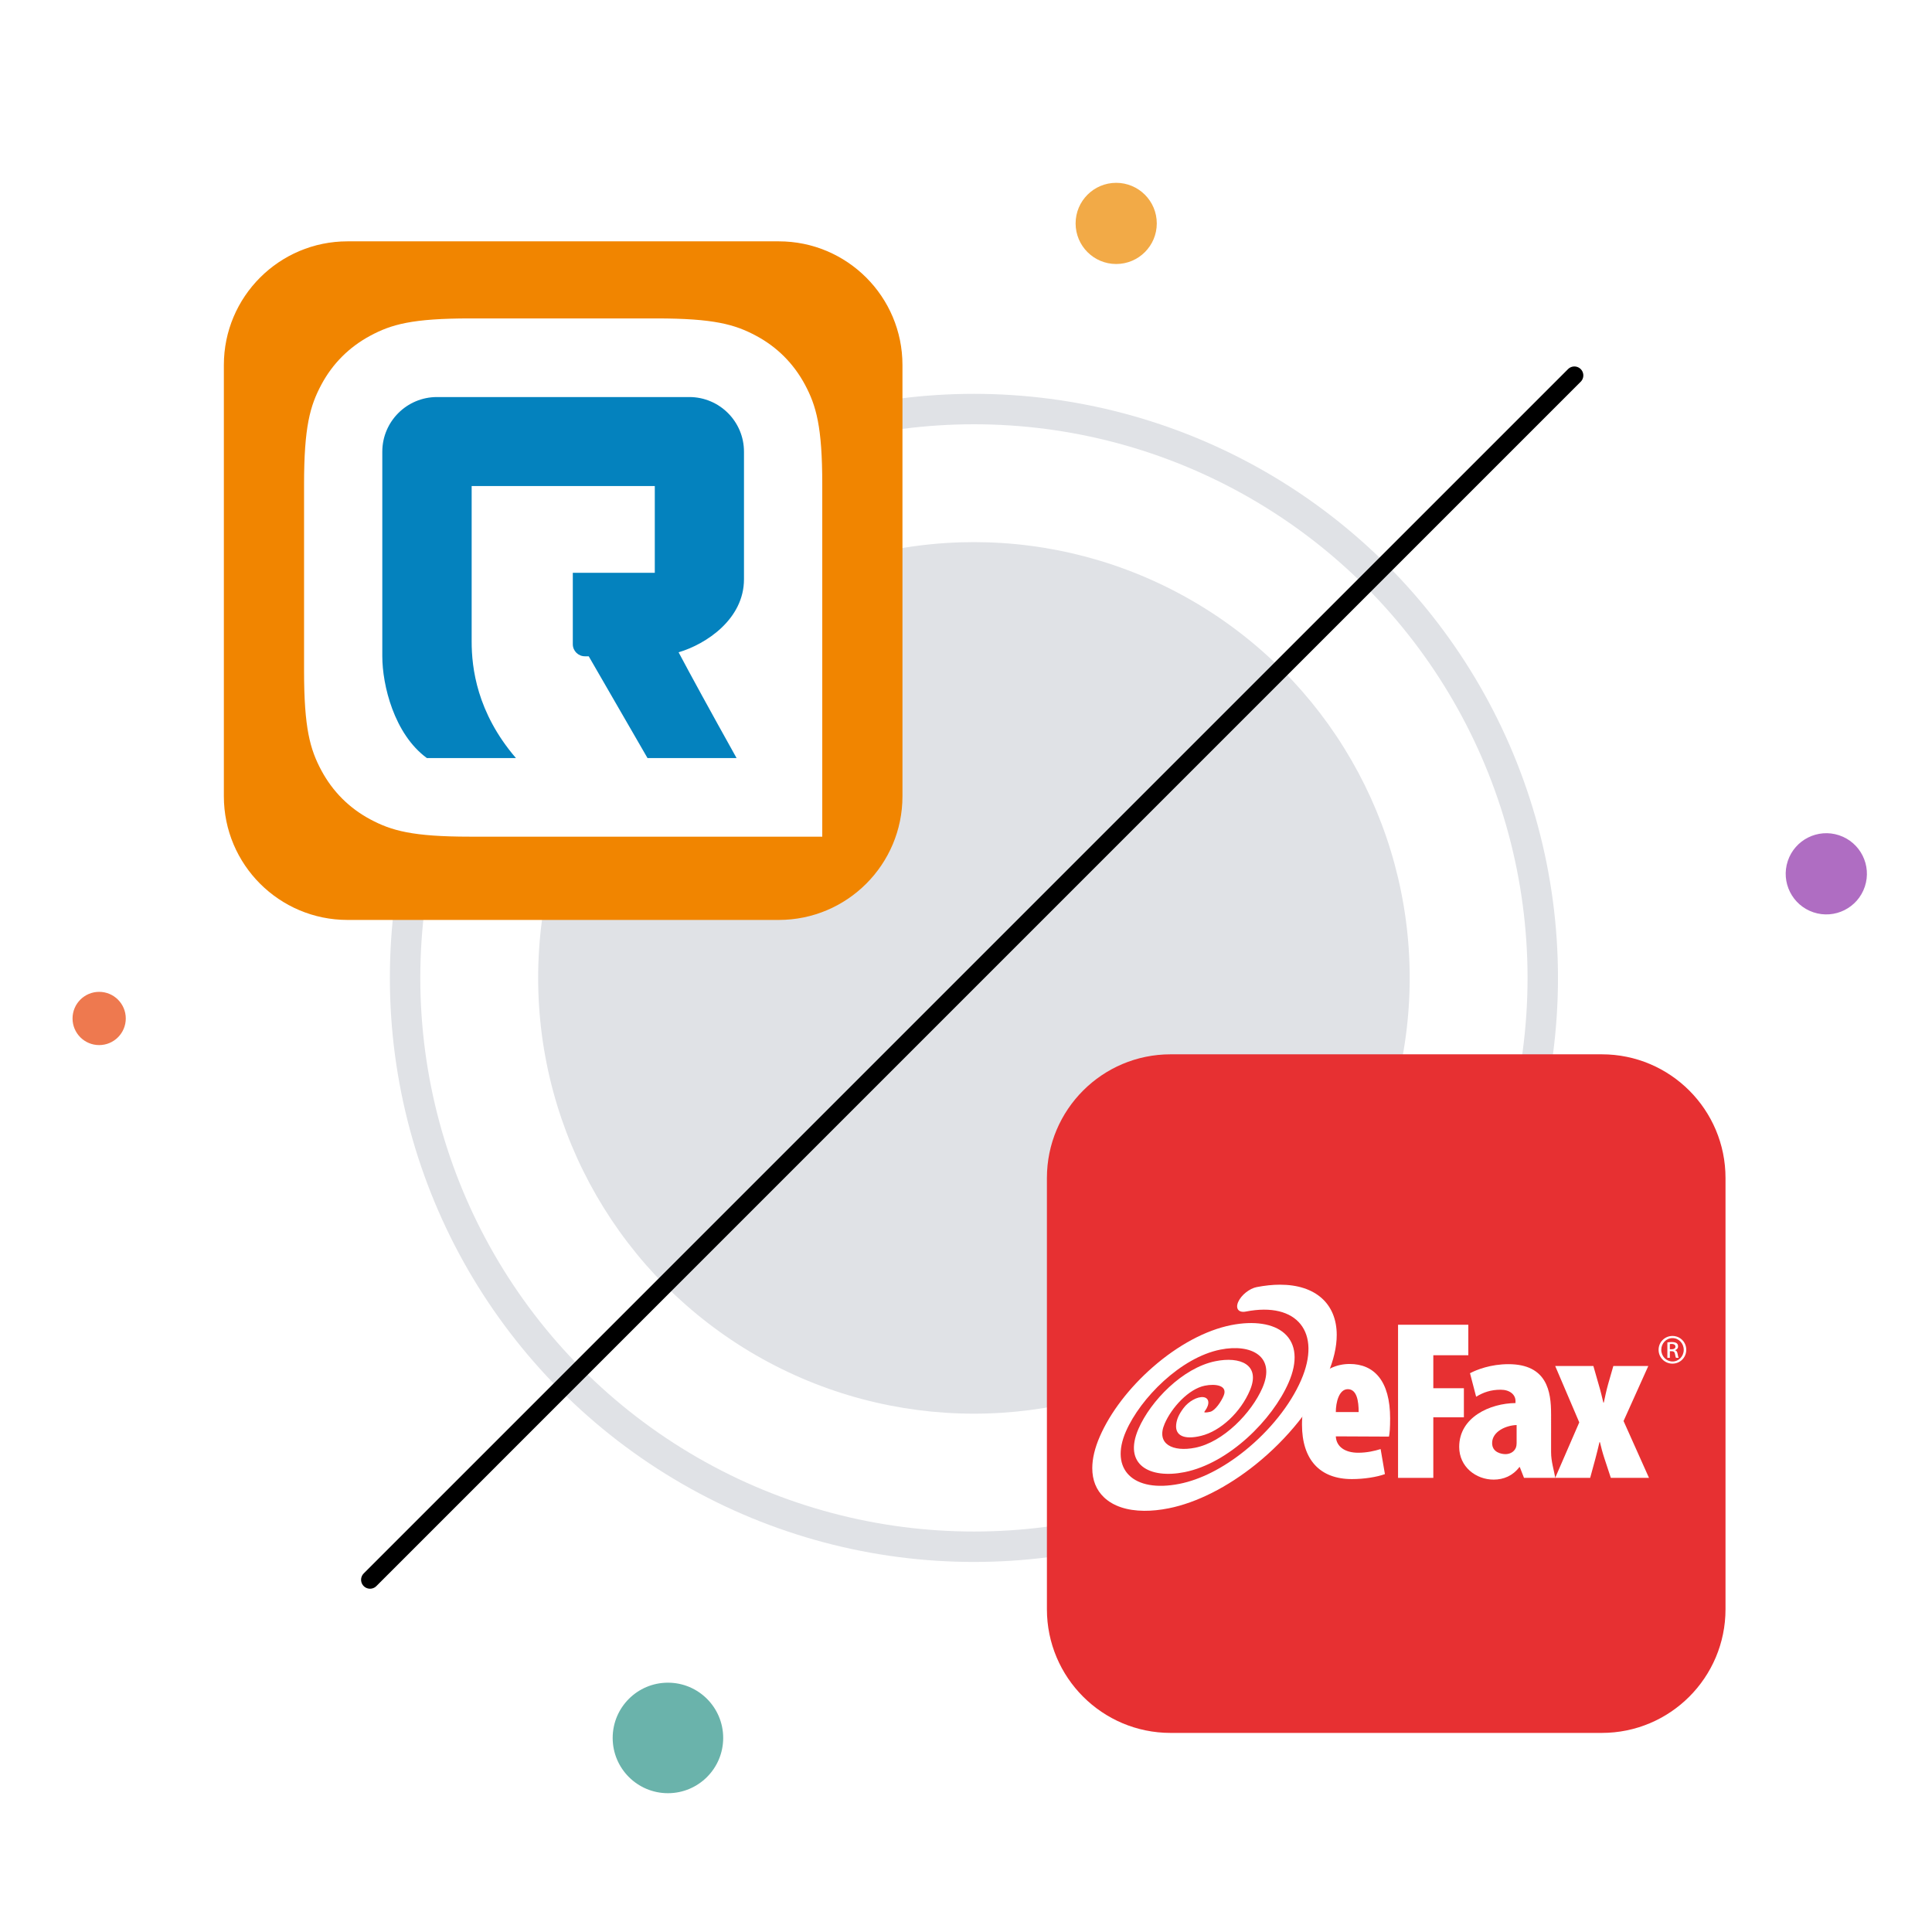 <?xml version="1.0" encoding="utf-8"?>
<!-- Generator: Adobe Illustrator 26.2.1, SVG Export Plug-In . SVG Version: 6.00 Build 0)  -->
<svg version="1.1" id="Layer_1" xmlns="http://www.w3.org/2000/svg" xmlns:xlink="http://www.w3.org/1999/xlink" x="0px" y="0px"
	 viewBox="0 0 1080 1080" style="enable-background:new 0 0 1080 1080;" xml:space="preserve">
<style type="text/css">
	.st0{fill:#E0E2E6;}
	.st1{fill:#FFFFFF;}
	.st2{fill:none;stroke:#000000;stroke-width:10;stroke-linecap:round;stroke-miterlimit:10;}
	.st3{fill:#F2AA47;}
	.st4{fill:#EE794F;}
	.st5{fill:#AF6DC2;}
	.st6{fill:#6AB3AB;}
	.st7{fill:#F18500;}
	.st8{fill:#0482BE;}
	.st9{fill:#FFFFFF;filter:url(#Adobe_OpacityMaskFilter);}
	.st10{mask:url(#a_00000142885416538151736790000002359346391691139732_);}
	.st11{fill:#E73032;}
</style>
<g id="Layer_1_00000183948319403693089510000000889544570132534937_">
</g>
<g id="Layer_2_00000042723916427010399680000010866140041439143096_">
	<circle class="st0" cx="544.43" cy="546.65" r="326.49"/>
	<circle class="st1" cx="544.43" cy="546.65" r="309.48"/>
	<circle class="st0" cx="544.43" cy="546.65" r="243.6"/>
	<line class="st2" x1="880.09" y1="209.86" x2="206.85" y2="883.1"/>
	<circle class="st3" cx="623.96" cy="124.89" r="22.69"/>
	<circle class="st4" cx="55.43" cy="569.33" r="14.88"/>
	
		<ellipse transform="matrix(0.316 -0.949 0.949 0.316 234.305 1302.898)" class="st5" cx="1021" cy="488.91" rx="22.69" ry="22.69"/>
	<circle class="st6" cx="373.38" cy="971.52" r="30.89"/>
	<path class="st7" d="M435.33,514.25H194.28c-38.19,0-69.14-30.96-69.14-69.14V204.05c0-38.19,30.96-69.14,69.14-69.14h241.06
		c38.19,0,69.14,30.96,69.14,69.14V445.1C504.48,483.29,473.52,514.25,435.33,514.25z"/>
	<path id="Rectangle-3_00000090996414500635432170000006208843602491998391_" class="st1" d="M262.81,178h104
		c32.29,0,43.98,3.36,55.79,9.66s21.05,15.58,27.39,27.39c6.3,11.81,9.66,23.5,9.66,55.79V467.7H262.81
		c-32.29,0-43.98-3.36-55.79-9.66c-11.81-6.3-21.05-15.58-27.39-27.39c-6.3-11.81-9.66-23.5-9.66-55.79V270.83
		c0-32.29,3.36-43.98,9.66-55.79c6.3-11.81,15.58-21.05,27.39-27.39S230.52,178,262.81,178z"/>
	<path id="Path_00000129906201455544590360000010729493630029877689_" class="st8" d="M244.27,221.95h141.07
		c16.86,0,30.55,13.69,30.55,30.55v71.29c0,22.33-21.2,36.32-36.55,40.85c6.9,13.01,17.69,32.74,32.4,59.11h-49.79l-32.85-56.88
		h-2.15c-3.73,0-6.75-3.02-6.75-6.75v-39.91h45.83V271.7H263.66v86.98c0,14.48,2.83,39.57,24.74,65.07h-49.79
		c-18.29-13.39-24.9-40.78-24.9-56.88V252.5C213.71,235.64,227.41,221.95,244.27,221.95z"/>
</g>
<defs>
	<filter id="Adobe_OpacityMaskFilter" filterUnits="userSpaceOnUse" x="625.92" y="707.23" width="299.83" height="137.92">
		<feColorMatrix  type="matrix" values="1 0 0 0 0  0 1 0 0 0  0 0 1 0 0  0 0 0 1 0"/>
	</filter>
</defs>
<mask maskUnits="userSpaceOnUse" x="625.92" y="707.23" width="299.83" height="137.92" id="a_00000142885416538151736790000002359346391691139732_">
	<path class="st9" d="M925.69,845.09H625.92V707.23h299.77V845.09z"/>
</mask>
<g class="st10">
	<path class="st1" d="M818.62,755.98h-32.33l-7.46,14.06c-0.77,1.65-1.67,3.23-2.7,4.73h-0.34c0,0-1.54-2.36-2.7-4.57l-7.46-14.22
		h-32.24l25.39,39.92l-25.39,40.28h31.78l8.57-16.37c0.75-1.45,1.43-2.93,2.03-4.45h0.34c0.59,1.52,1.26,3.01,2.03,4.45l8.72,16.37
		h31.81l-25.3-39.92l25.24-39.92 M675.39,816.41c-8.66,0.21-15.85-6.65-16.06-15.31c0-0.01,0-0.03,0-0.04
		c0.21-6.12,2.74-11.93,7.09-16.24c13.05,5.96,24.99,10.44,24.99,18.12C691.42,811.62,685.28,816.41,675.39,816.41z M676.31,735.97
		c8.78,0,14,4.85,14,12.28c-0.12,5.79-1.73,11.44-4.67,16.43c-11.76-5.04-21.49-9.52-21.49-18.42
		C664.18,740.63,667.93,735.97,676.31,735.97z M709.16,776.28c1.29-1.69,13.05-16.06,13.05-30.43c0-24.81-20.33-38.63-45.17-38.63
		c-31.16,0-44.77,19.04-44.77,38.44c-0.1,9.92,4.34,19.35,12.07,25.58c-4.11,3.07-18.42,15.35-18.42,32.49
		c0,21.28,16.98,41.42,49.46,41.42c33.04,0,49.46-20.33,49.46-40.68C724.85,791.02,718.04,782.45,709.16,776.28z M876.23,816.41
		c-8.66,0.21-15.85-6.65-16.06-15.31c0-0.01,0-0.03,0-0.04c0.21-6.12,2.74-11.93,7.09-16.24c13.05,5.96,25.02,10.44,25.02,18.12
		c0,8.78-6.14,13.63-16.06,13.63L876.23,816.41z M877.18,735.97c8.78,0,14,4.85,14,12.28c-0.12,5.79-1.73,11.44-4.67,16.43
		c-11.76-5.04-21.49-9.52-21.49-18.42c0-5.62,3.75-10.29,12.13-10.29H877.18z M910.03,776.28c1.32-1.69,13.05-16.06,13.05-30.43
		c0-24.81-20.36-38.63-45.17-38.63c-31.16,0-44.8,19.04-44.8,38.44c-0.08,9.93,4.38,19.36,12.13,25.58
		c-4.11,3.07-18.42,15.35-18.42,32.49c0,21.28,16.98,41.42,49.46,41.42c33.04,0,49.46-20.33,49.46-40.68
		c0-13.45-6.79-22.02-15.75-28.19H910.03z"/>
</g>
<path class="st1" d="M841.88,706.45c-31.01,0-57.12,22.67-61.47,53.31v-85.23c0-0.54-0.36-0.91-0.91-0.91
	c-0.18,0-0.54,0.18-0.73,0.36l-36.27,37.36c-7.62-3.26-15.96-4.9-24.12-4.9c-34.27,0-62.02,27.75-62.02,61.84
	c0,34.09,27.75,61.84,62.02,61.84c31.01,0,57.12-22.67,61.47-53.31v85.23c0,0.91,1.09,1.27,1.63,0.73l36.27-37.36
	c7.62,3.26,15.78,4.9,24.12,4.9c34.27,0,62.02-27.75,62.02-61.84C903.89,734.02,876.15,706.45,841.88,706.45z"/>
<g>
	<circle class="st1" cx="741.93" cy="741.7" r="16.64"/>
	<path class="st1" d="M646.47,762.14h-31.46v51.89h14.82v-40.76h12.95c3.07,0,5.56,2.5,5.56,5.56l0,0l0,0v35.25h14.82v-35.25
		C663.21,769.57,655.73,762.14,646.47,762.14z"/>
	<path class="st1" d="M809.58,802.85h-9.72l0,0l0,0c-2.86-0.21-5.15-2.6-5.15-5.56l0,0l0,0v-24.07h14.82v-11.13h-14.82v-18.56
		h-14.82v18.51h-6.5l-8.32,11.13h14.82v24.18c0,9.2,7.44,16.64,16.64,16.64l0,0h12.95v-6.19l0,0L809.58,802.85L809.58,802.85z"/>
	<polygon class="st1" points="769.75,762.14 753.06,762.14 741.98,776.95 730.86,762.14 714.11,762.14 733.61,788.03 714.11,814.03 
		730.86,814.03 741.98,799.16 753.06,814.03 769.75,814.03 750.3,788.03 	"/>
	<polygon class="st1" points="872.54,762.14 859.6,795.15 846.65,762.14 831.78,762.14 852.21,814.03 866.98,814.03 887.36,762.14 	
		"/>
	<g>
		<rect x="813.27" y="762.14" class="st1" width="14.82" height="51.89"/>
		<rect x="813.27" y="743.57" class="st1" width="14.82" height="14.82"/>
	</g>
	<path class="st1" d="M692.8,802.85c-4.68,0-8.63-3.85-10.29-9.26h35.67c0.36-1.77,0.62-3.64,0.62-5.56
		c0-14.35-11.65-25.95-25.95-25.95s-25.95,11.65-25.95,25.95c0,14.3,11.65,25.95,25.95,25.95l0,0h17.57l8.32-11.13H692.8z
		 M692.8,773.26c4.68,0,8.63,3.85,10.29,9.25h-20.64C684.17,777.06,688.17,773.26,692.8,773.26z"/>
	<path class="st1" d="M918.09,762.14h-27.04l-4.37,11.13h27.66c3.07,0,5.56,2.5,5.56,5.56l0,0l0,0v3.69h-22.2v0.05
		c-8.27,0.52-14.82,7.33-14.82,15.7c0,8.37,6.55,15.23,14.82,15.7v0.05h37.07v-35.25C934.73,769.57,927.29,762.14,918.09,762.14z
		 M901.4,793.7c0.26-0.05,0.57-0.05,0.78-0.1l0,0h17.73l0,0v9.26l0,0h-6.24h-11.49l0,0c-0.26,0-0.57-0.05-0.78-0.1
		c-2.08-0.42-3.69-2.34-3.69-4.52C897.81,796.04,899.27,794.16,901.4,793.7z"/>
</g>
<path class="st11" d="M895.42,968.71H654.37c-38.19,0-69.14-30.96-69.14-69.14V658.51c0-38.19,30.96-69.14,69.14-69.14h241.06
	c38.19,0,69.14,30.96,69.14,69.14v241.05C964.57,937.75,933.61,968.71,895.42,968.71z"/>
<path class="st1" d="M747.24,746.21c-0.01-17.3-11.75-28.08-31.76-28.06c-4.01,0-8.36,0.45-13.01,1.35
	c-4.03,0.79-8.64,4.49-10.31,8.28c-1.65,3.77,0.26,6.18,4.3,5.38c28.67-5.6,42.51,11.63,30.84,38.42
	c-6.01,13.79-17.49,28.16-31.51,39.44c-12.12,9.74-24.75,16.14-36.53,18.47c-25.76,5.1-39.15-8.08-29.84-29.36
	c8.11-18.55,30.61-41.3,52.83-45.7c17.25-3.42,31.13,3.79,23.44,21.42c-6.1,13.97-21.83,30.3-37.6,33.44
	c-12.31,2.47-22.05-1.91-17.03-13.46c3.89-8.97,13.34-19.38,22.41-21.22c5.87-1.2,13.02-0.25,10.56,5.61
	c-1.34,3.2-4.67,8.27-7.5,8.98c-2.15,0.51-3.07,0.39-3.29,0.29c0.01-0.19,0.03-0.29,0.05-0.35c0.04-0.08,0.12-0.18,0.27-0.39
	c2.85-3.83,2.47-7.28-0.84-7.73c-3.31-0.43-8.3,2.32-11.15,6.16c-2.61,3.49-3.84,6.3-4.1,9.36c-0.53,6.08,4.66,8.39,13.91,6.11
	c10.91-2.64,22.18-13.17,27.39-25.58c6-14.27-5.54-18.97-19.43-16.13c-18.22,3.73-36.13,22.15-42.93,37.8
	c-8.72,20.09,6.23,28.08,25.74,24.2c24.93-5,49.16-29.35,58.18-50.03c5.2-11.88,4.35-21.7-2.4-27.62
	c-6.14-5.41-16.98-7.06-29.7-4.54c-14.16,2.81-29.72,11.16-43.82,23.49c-13.23,11.57-23.75,25.34-29.6,38.76
	c-2.81,6.43-4.22,12.39-4.22,17.68c-0.01,6.65,2.2,12.25,6.6,16.39c5.16,4.88,12.89,7.41,22.41,7.48c4.24,0.03,8.83-0.43,13.71-1.4
	c15.52-3.09,32.8-11.79,48.64-24.52c17.86-14.36,32.44-32.57,40.02-49.97C745.55,760.39,747.25,752.83,747.24,746.21"/>
<path class="st1" d="M776.45,803.07c0.39-2.03,0.64-4.83,0.64-10.18c0-21.02-8.99-30.42-22.65-30.42
	c-14.7,0-26.62,12.45-26.62,33.87c0,19.69,10.03,30.48,27.9,30.48c6.83,0,13.91-1.13,18.46-2.78l-2.4-14
	c-3.29,1.02-7.59,2.05-12.53,2.05c-7.46,0-12.26-3.43-12.52-9.16L776.45,803.07z M746.73,789.35c0-5.37,1.77-12.79,6.7-12.79
	c5.07,0,6.07,6.65,6.07,12.79H746.73z"/>
<polygon class="st1" points="781.52,740.54 820.8,740.54 820.8,757.59 801.23,757.59 801.23,776.03 818.32,776.03 818.32,792.28 
	801.23,792.28 801.23,826.14 781.52,826.14 "/>
<path class="st1" d="M867.06,790.26c0-12.22-2.15-27.68-23.85-27.68c-9.79,0-17.68,3.04-21.47,5.06l3.43,13.14
	c4.06-2.48,8.26-3.92,13.72-3.92c5.09,0,8.28,2.75,8.28,6.28v1.18c-14.14,0.13-31.47,7.83-31.47,24.5
	c0,11.14,9.34,18.29,19.25,18.29c5.61,0,10.7-2.15,14.38-6.99h0.25l2.35,6.02h17.49c-0.76-4.32-2.35-9.25-2.35-14.33V790.26z
	 M847.8,806.74c0,0.95-0.14,1.84-0.39,2.47c-1.13,2.78-3.82,3.66-5.85,3.66c-2.16,0-7.45-0.9-7.45-6.18
	c0-6.56,7.97-9.95,13.69-10.08V806.74z"/>
<path class="st1" d="M890.7,763.59l2.91,10.16c1.15,3.81,2.04,7.64,2.67,10.29h0.26c0.62-2.78,1.39-6.74,2.41-10.29l2.92-10.16
	h19.55l-13.84,30.77l14.22,31.78h-21.33l-3.56-10.81c-1.01-3.05-1.9-6.38-2.54-9.16h-0.25c-0.64,2.94-1.52,6.22-2.3,9.29
	l-2.91,10.68h-19.55l13.46-31.02l-13.46-31.53H890.7z"/>
<path class="st1" d="M933.45,754.25h1.01c1.15,0,2.13-0.41,2.13-1.47c0-0.76-0.56-1.51-2.13-1.51c-0.45,0-0.76,0.03-1.01,0.07
	V754.25z M933.45,759.02h-1.38v-8.61c0.73-0.1,1.42-0.2,2.47-0.2c1.32,0,2.19,0.27,2.72,0.65c0.52,0.38,0.79,0.97,0.79,1.79
	c0,1.13-0.77,1.82-1.7,2.09v0.07c0.76,0.14,1.28,0.82,1.46,2.09c0.21,1.34,0.42,1.85,0.56,2.13h-1.46
	c-0.21-0.28-0.41-1.07-0.59-2.19c-0.21-1.1-0.76-1.51-1.88-1.51h-0.98V759.02z M934.91,748.01c-3.44,0-6.25,2.92-6.25,6.52
	c0,3.67,2.81,6.55,6.29,6.55c3.48,0.04,6.27-2.88,6.27-6.52c0-3.63-2.78-6.55-6.27-6.55H934.91z M934.94,746.81
	c4.28,0,7.69,3.43,7.69,7.72c0,4.35-3.41,7.75-7.72,7.75c-4.27,0-7.75-3.4-7.75-7.75c0-4.29,3.48-7.72,7.75-7.72H934.94z"/>
</svg>

